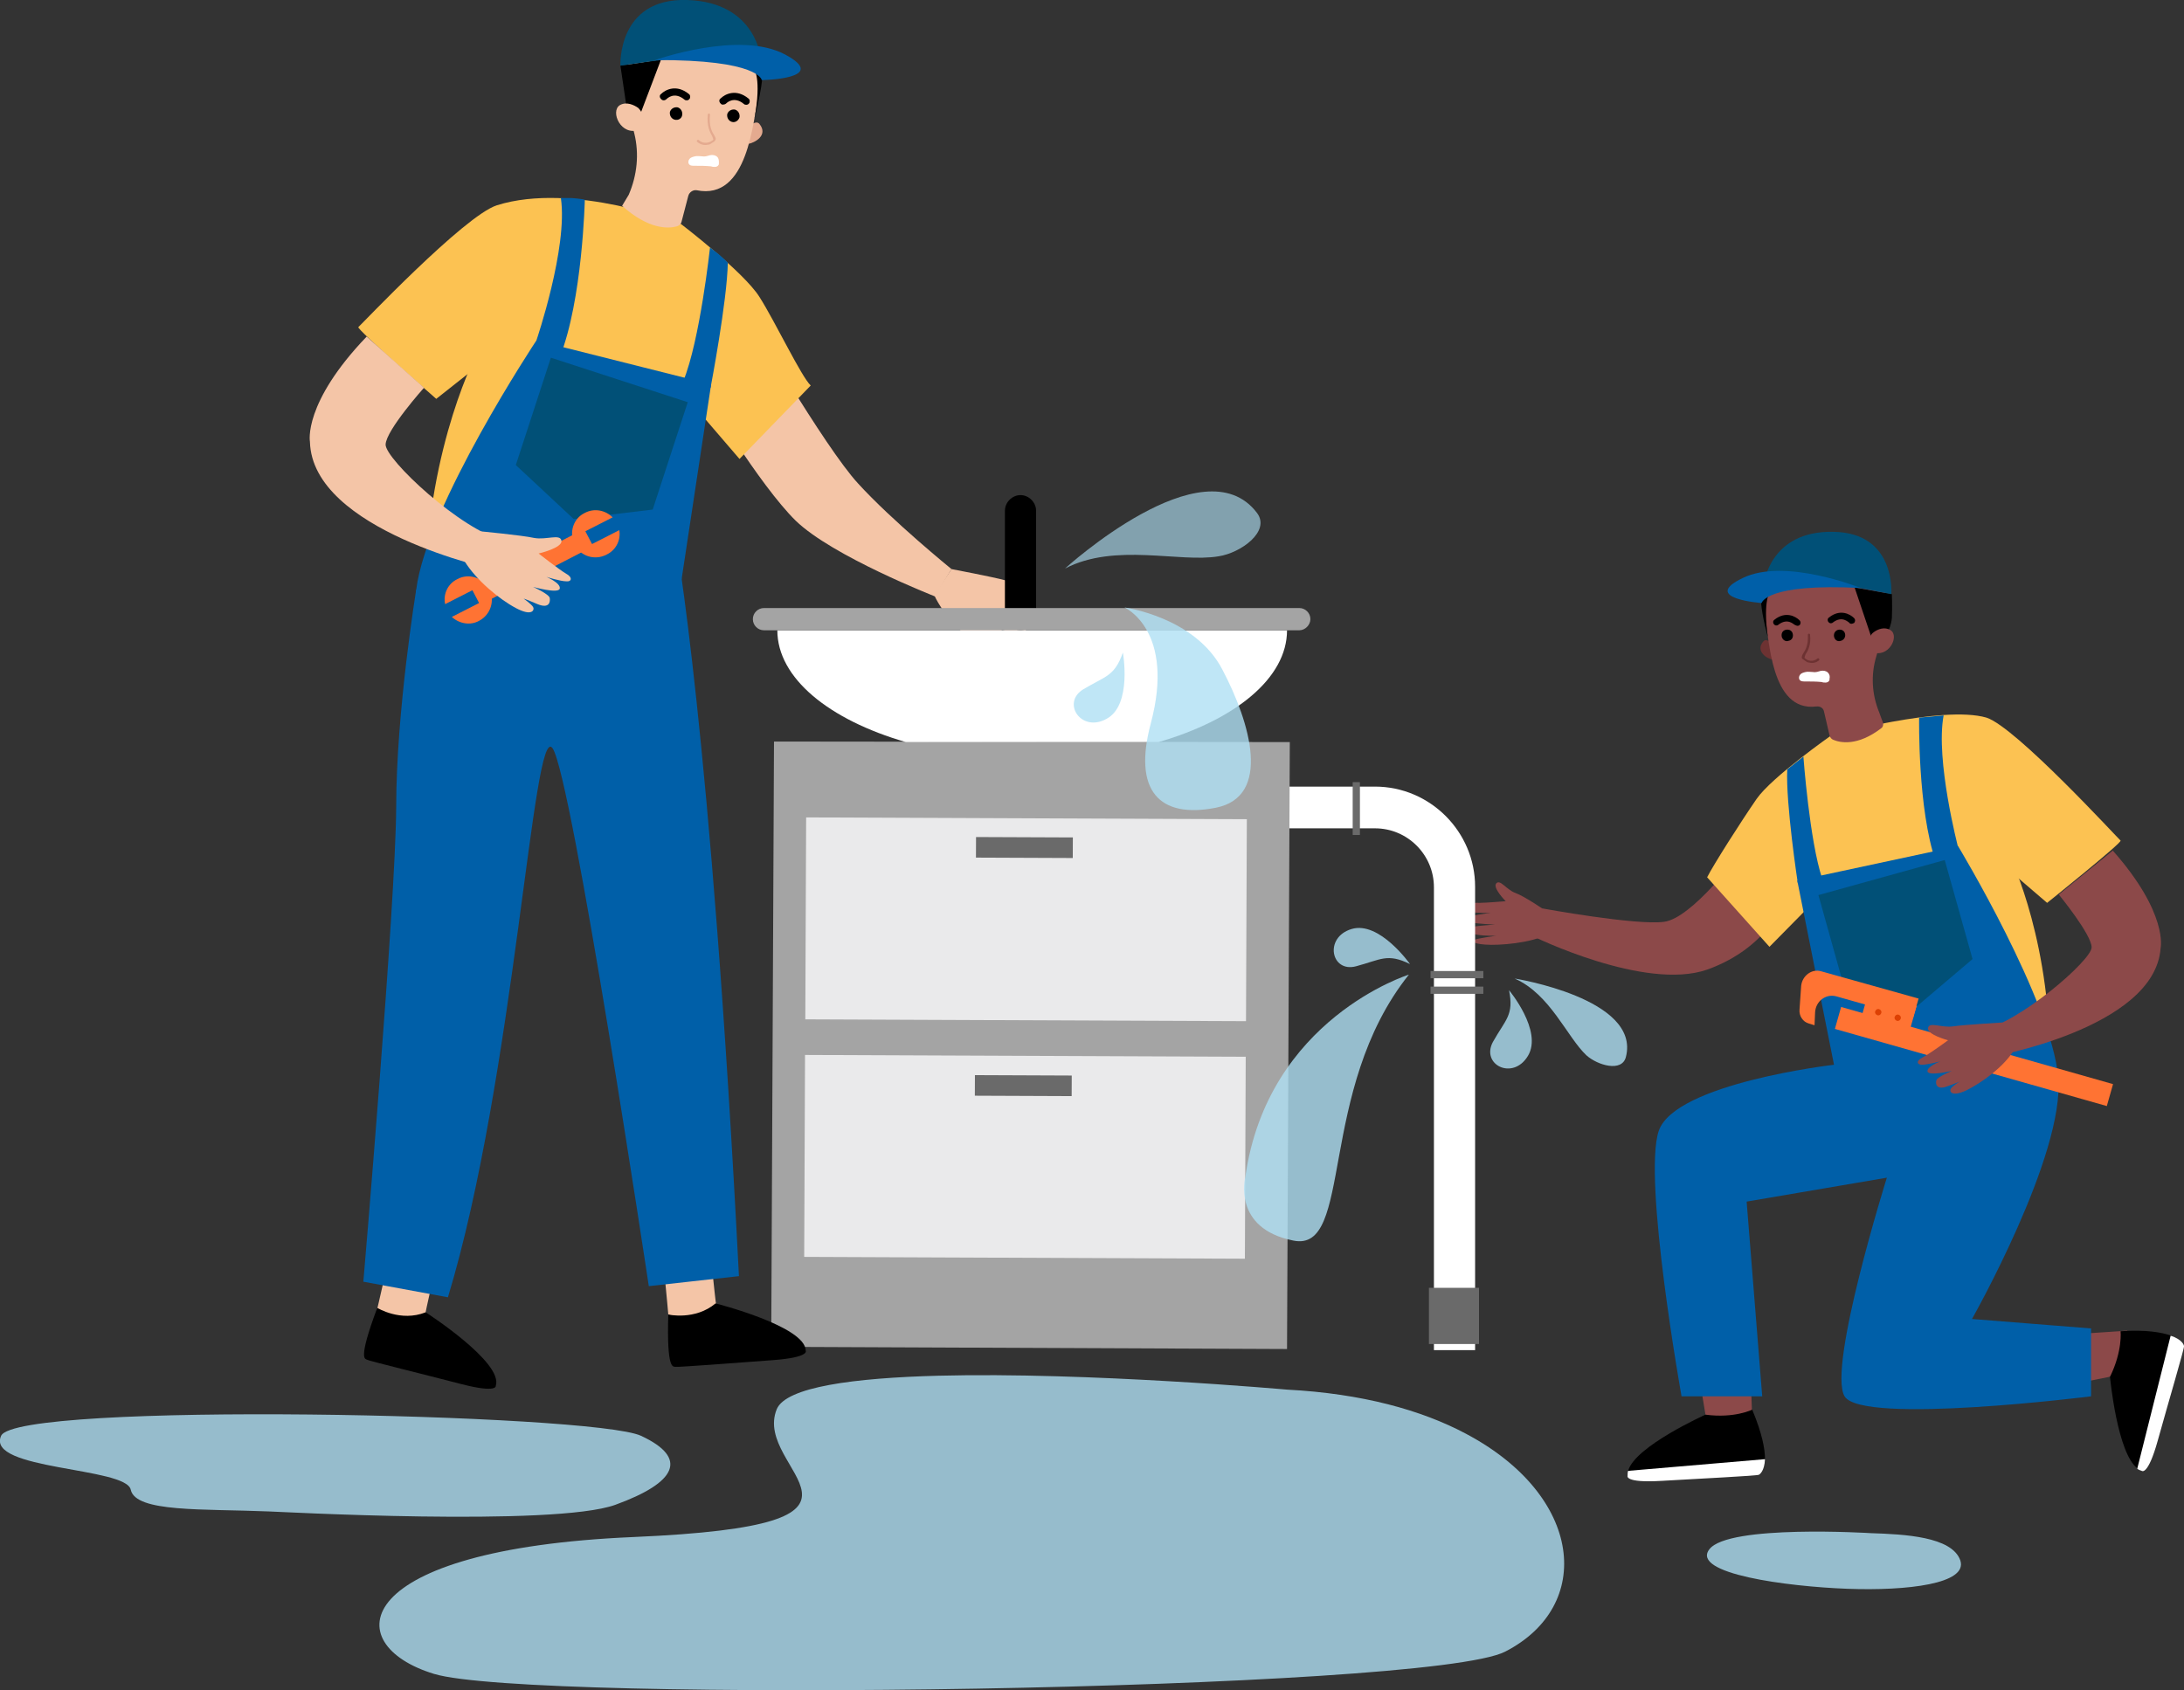 <?xml version="1.0" encoding="utf-8"?>
<!-- Generator: Adobe Illustrator 28.2.0, SVG Export Plug-In . SVG Version: 6.00 Build 0)  -->
<svg version="1.1" id="Layer_2_00000154411330054600141590000010097934863485648025_"
	 xmlns="http://www.w3.org/2000/svg" xmlns:xlink="http://www.w3.org/1999/xlink" x="0px" y="0px" viewBox="0 0 392.5 303.8"
	 style="enable-background:new 0 0 392.5 303.8;" xml:space="preserve">
<rect x="0" y="0" width="392.5" height="303.8" fill="#333333" stroke="none"/>
<style type="text/css">
	.st0{fill:#8C4949;}
	.st1{fill:#FFFFFF;}
	.st2{fill:#FCC252;}
	.st3{fill:#005FA8;}
	.st4{fill:#015077;}
	.st5{fill:#6D3232;}
	.st6{fill:#FF7333;}
	.st7{fill:#DD4003;}
	.st8{opacity:0.8;}
	.st9{fill:#AFDFF3;}
	.st10{opacity:0.8;fill:#AFDFF3;}
	.st11{fill:#A4A4A4;}
	.st12{fill:#EAEAEB;}
	.st13{fill:#6A6A6A;}
	.st14{fill:#F4C5A7;}
	.st15{fill:#E4AA8F;}
</style>
<g>
	<g>
		<g>
			<path class="st0" d="M312.4,153.8c0,0-8.3,11.2-13.3,11.9c-5,0.7-21.9-2.4-21.9-2.4l-1.7,5c0,0,20.1,9.9,31.3,6
				c11.2-4,14-12.6,14-12.6L312.4,153.8z"/>
		</g>
		<g>
			<g>
				<path class="st0" d="M306.5,254.3l-2.2-13.3h10.1l0.5,14C314.9,255,308.7,256.2,306.5,254.3z"/>
			</g>
			<g>
				<path d="M314.9,253.4c0,0-3.2,1.6-8.4,0.9c0,0-12.7,5.7-13.9,10.1c-0.1,0.3,24.5,0,24.6-2.1
					C317.2,260.5,316.7,257.7,314.9,253.4z"/>
			</g>
			<g>
				<path class="st1" d="M316.1,265.1c-0.3,0.2-10.8,0.7-17.5,1.1c-6.7,0.4-6.1-0.9-6.1-0.9c0-0.3,0-0.6,0.1-0.9l24.6-2.1
					C317.1,264.4,316.3,265,316.1,265.1z"/>
			</g>
		</g>
		<g>
			<g>
				<path class="st0" d="M379.1,247.5l-11.4,2.3l1-9.7l13.6-0.9C382.3,239.2,381.7,246.1,379.1,247.5z"/>
			</g>
			<g>
				<path d="M381.1,239.3c0,0,0.4,3.5-1.9,8.2c0,0,1.3,13.9,5,16.5c0.3,0.2,8.1-23.2,6-23.9C388.5,239.5,385.7,239,381.1,239.3z"/>
			</g>
			<g>
				<path class="st1" d="M392.5,242c0.1,0.3-2.9,10.4-4.7,16.9c-1.8,6.5-2.9,5.5-2.9,5.5c-0.3-0.1-0.6-0.2-0.8-0.4l6-23.9
					C392.2,240.8,392.5,241.8,392.5,242z"/>
			</g>
		</g>
		<g>
			<path class="st2" d="M361.4,154.4c0,0,7.5,15.4,7,38.7l-12.6-14.8c0,0-9.5-15.9-9.5-17.3c0-1.4-0.7-12.1,0-13.3
				c0.7-1.2,3.6-4.5,3.6-4.5L361.4,154.4z"/>
		</g>
		<g>
			<path class="st2" d="M329.1,132.2c0,0-10.7,7.5-13.4,11.4c-2.7,3.9-7.8,11.9-8.9,14.1l11.2,12.5l6.7-6.8l36.1-7.2l7.1,6.1
				c0,0,13.6-10.9,13.2-11.2c-0.4-0.3-18.8-20.4-24.1-22.1C349.1,126.7,329.1,132.2,329.1,132.2z"/>
		</g>
		<g>
			<path class="st3" d="M323,158.3l6.6,33.1c0,0-28.6,3.3-31.5,11.9c-2.9,8.6,4.1,47.7,4.1,47.7h14.5l-2.8-35l25.2-4.3
				c0,0-10.7,34.1-7.6,39.3c3.1,5.2,44.3,0,44.3,0v-12.2l-21.4-1.7c0,0,16.7-29.5,15.5-43.4c-1.2-13.8-18-41.6-18-41.6L323,158.3z"
				/>
		</g>
		<g>
			<polygon class="st4" points="326.8,160.9 349.5,154.6 354.5,172.4 344.6,180.8 331.8,178.8 			"/>
		</g>
		<g>
			<path class="st0" d="M370,160.8c0,0,5.9,7.2,5.9,9.5c0,2.3-12.9,13.5-20,15l1.4,4.8c0,0,30-5.1,31-19.7c0,0,1.4-6.2-8.6-17.5
				L370,160.8z"/>
		</g>
		<g>
			<g>
				<g>
					<path class="st5" d="M318.6,115.8c0,0-1.1-1.2-1.7-0.5c-1.5,1.7,0.6,3.2,1.9,3.3L318.6,115.8z"/>
				</g>
				<g>
					<path class="st0" d="M317.2,111L317.2,111c0-0.1-0.1-0.3-0.1-0.4c-1.2-6.2,3-12.3,9.4-13.1c5.3-0.7,10.5,2.6,12,7.8
						c0.6,1.9,0.6,3.8,0.2,5.6c-0.5,2.7-0.9,5.1-1.5,7.1c-1,3.3-0.8,6.8,0.5,10l0.7,1.9c0.1,0.4,0,0.8-0.3,1
						c-4.3,3.3-7.4,2.6-8.6,2.1c-0.3-0.1-0.6-0.4-0.7-0.8l-1-4.3c-0.1-0.6-0.7-1-1.4-0.9l0,0C318.2,128,318,114.7,317.2,111z"/>
				</g>
				<g>
					<path d="M329.6,114.4c-0.1-0.6,0.3-1.1,0.8-1.2c0.6-0.1,1.1,0.2,1.2,0.8c0.1,0.6-0.3,1.1-0.8,1.2
						C330.2,115.4,329.7,115,329.6,114.4z"/>
				</g>
				<g>
					<path d="M320.2,114.4c-0.1-0.6,0.2-1.1,0.8-1.2c0.6-0.1,1.1,0.2,1.2,0.8c0.1,0.6-0.2,1.1-0.8,1.2
						C320.9,115.4,320.3,115,320.2,114.4z"/>
				</g>
				<g>
					<path d="M332.9,112.1c0.1,0,0.2-0.1,0.3-0.1c0.2-0.2,0.3-0.6,0-0.9c-0.7-0.7-2.5-1.7-4.5-0.1c-0.3,0.2-0.3,0.6-0.1,0.8
						c0.2,0.3,0.6,0.3,0.8,0.1c1.7-1.3,2.8,0,2.9,0C332.4,112.1,332.7,112.2,332.9,112.1z"/>
				</g>
				<g>
					<path d="M323.1,112.5c0.1,0,0.2-0.1,0.3-0.1c0.2-0.2,0.3-0.6,0-0.9c-0.7-0.7-2.5-1.7-4.5-0.1c-0.3,0.2-0.3,0.6-0.1,0.8
						c0.2,0.3,0.6,0.3,0.8,0.1c1.7-1.3,2.8,0,2.9,0C322.7,112.4,322.9,112.5,323.1,112.5z"/>
				</g>
				<g>
					<path d="M340,106.8c0,0,0.1,2.1,0,4.3c-0.2,2.2-1.5,3.7-1.5,3.7h-2.1l-3.1-9.2L340,106.8z"/>
				</g>
				<g>
					<path class="st0" d="M336.1,114.5c0.1-0.4,0.4-0.7,0.7-0.9c0.7-0.5,1.9-1,3-0.3c1.6,1.1-0.4,5.1-3.4,3.9
						C336.4,117.2,335.5,116.6,336.1,114.5z"/>
				</g>
				<g>
					<path class="st5" d="M325.1,119.1c1.1,0.3,1.8-0.4,1.8-0.4c0.1-0.1,0.1-0.2,0-0.3c-0.1-0.1-0.2-0.1-0.3,0c0,0-0.9,0.8-2,0.1
						c-0.2-0.1-0.3-0.2-0.3-0.3c0-0.1,0.1-0.3,0.2-0.6c0.4-0.6,1-1.6,0.8-3.5c0-0.1-0.1-0.2-0.2-0.2c-0.1,0-0.2,0.1-0.2,0.2
						c0.1,1.8-0.4,2.7-0.8,3.3c-0.2,0.3-0.3,0.6-0.3,0.8c0,0.2,0.2,0.3,0.5,0.5C324.7,119,324.9,119.1,325.1,119.1z"/>
				</g>
				<g>
					<path d="M318.1,106.4c0,0-1.3,1.4-0.4,8.1c0,0-1-3.6-1.2-6.1c-0.1-1,0.2-1.9,0.4-2.2C317.6,105.2,318.1,106.4,318.1,106.4z"/>
				</g>
				<g>
					<path class="st1" d="M327.2,120.6c0.5-0.1,1,0,1.3,0.3c0.3,0.3,0.4,0.7,0.3,1.1c0,0.2,0,0.3-0.1,0.4c-0.1,0.2-0.4,0.3-0.6,0.3
						c-0.2,0-0.5,0-0.7-0.1c-1-0.1-2-0.1-3-0.1c-0.3,0-0.7,0-0.9-0.2c-0.3-0.3-0.2-0.8,0-1c0.2-0.3,0.6-0.4,1-0.5
						c0.4-0.1,0.9,0,1.3,0C326.4,120.9,326.8,120.7,327.2,120.6z"/>
				</g>
			</g>
			<g>
				<path class="st4" d="M317,104.9c0,0,1.1-9.5,12.4-9.3c11.4,0.1,10.5,11.2,10.5,11.2s-8-1.6-9.6-1.7
					C328.7,105,317,104.9,317,104.9z"/>
			</g>
			<g>
				<path class="st3" d="M334.4,105.7c0,0-13.6-5.5-21.2-1.8c-7.7,3.7,3.4,4.5,3.4,4.5S317.3,104.8,334.4,105.7z"/>
			</g>
		</g>
		<g>
			<path class="st3" d="M323.1,158.8c0,0-2.2-14.4-1.9-20.5l2.9-2.3c0,0,1.1,15.2,3.4,22L323.1,158.8z"/>
		</g>
		<g>
			<path class="st3" d="M351.9,152.3c0,0-4.1-15.7-2.6-23.7l-4.4,0.4c0,0-0.3,16.4,3,25.9L351.9,152.3z"/>
		</g>
		<g>
			<path class="st0" d="M277.9,163.8c0,0-3.9-2.7-5.6-3.3c-1.6-0.6-2.7-2.5-3.4-1.7c-0.7,0.8,1.7,3.2,1.7,3.2s-3.6,0.3-4.7,0.3
				c-1.1-0.1-3.1,0.3-3.2,1.1c-0.1,0.8,5.2,0.7,5.2,0.7s-4.5,0.5-4.8,1.2c-0.3,0.7,5.6,0.9,5.6,0.9s-4.8,0.3-5.2,0.7
				c-0.4,0.4,0.1,0.8,1.8,1.1c1.7,0.3,3.6,0.2,3.6,0.2s-3.4,0.5-3.8,0.7c-0.4,0.2-0.8,0.7,1.8,0.9c2.6,0.2,8.3-0.3,11.1-1.8
				L277.9,163.8z"/>
		</g>
		<g>
			<g>
				<g>
					
						<rect x="329.3" y="187.9" transform="matrix(-0.962 -0.273 0.273 -0.962 644.119 469.483)" class="st6" width="50.8" height="4.1"/>
				</g>
				<g>
					<g>
						<path class="st6" d="M325.1,184l1,0.3l0.1-2.3c0.1-2,1.9-3.4,3.8-2.9l13.8,3.9l1-3.5l-17.5-4.9c-1.7-0.5-3.4,0.8-3.6,2.6
							l-0.3,4.3C323.3,182.6,324,183.7,325.1,184z"/>
					</g>
				</g>
				<g>
					
						<rect x="334.9" y="179.7" transform="matrix(-0.962 -0.273 0.273 -0.962 616.171 450.051)" class="st6" width="9" height="5.1"/>
				</g>
			</g>
			<g>
				<g>
					<path class="st7" d="M341.6,183.1c0.1-0.3-0.1-0.6-0.4-0.7c-0.3-0.1-0.6,0.1-0.7,0.4c-0.1,0.3,0.1,0.6,0.4,0.7
						C341.2,183.6,341.5,183.4,341.6,183.1z"/>
				</g>
				<g>
					<path class="st7" d="M338.1,182.1c0.1-0.3-0.1-0.6-0.4-0.7c-0.3-0.1-0.6,0.1-0.7,0.4c-0.1,0.3,0.1,0.6,0.4,0.7
						C337.7,182.6,338,182.4,338.1,182.1z"/>
				</g>
			</g>
		</g>
		<g>
			<path class="st0" d="M359.9,183.8c0,0-6.9,0.4-8.9,0.7c-2.1,0.3-4.3-0.9-4.5,0.3c-0.2,1.2,3.6,2.2,3.6,2.2s-3.4,2.5-4.6,3.1
				c-1.2,0.6-1,1.3-0.1,1.3c1,0,3.3-0.6,3.3-0.6s-2.4,0.9-2.3,1.8c0.2,0.9,4.4-0.1,4.4-0.1s-2.7,1.1-2.8,1.7c-0.2,0.6,0,1.8,1.9,1.1
				c2-0.7,2.3-0.9,2.3-0.9s-1.3,0.8-1.6,1.3c-0.3,0.4,0,1.6,2.8,0.3c2.8-1.4,6.7-4.2,8.6-7.3L359.9,183.8z"/>
		</g>
	</g>
	<g>
		<g class="st8">
			<path class="st9" d="M270.5,296.9c-13.9,7.1-175,9.3-192.5,4c-17.4-5.3-15.2-22.4,35.8-24.6c51-2.2,21.2-11.8,25.8-23
				c1.7-4,13.9-5.6,29-6c26.9-0.7,62.7,2.5,62.7,2.5c13.5,0.7,24.2,3.7,32.1,7.9C284.6,268.9,286.5,288.7,270.5,296.9z"/>
		</g>
		<g class="st8">
			<path class="st9" d="M48.4,271.7c0.9,0,51.2,2.8,62.2-1.2c11-4,13.2-8.4,4.6-12.4c-8.6-4-112.2-6.2-115,0
				c-2.8,6.2,22.5,5.6,23.3,9.7C24.4,271.9,36.4,271.2,48.4,271.7z"/>
		</g>
		<g>
			<path class="st10" d="M336.2,275.6c0,0-25.6-1.6-29,2.9c-3.4,4.4,14,6.7,24.8,7.1c10.8,0.4,21.7-0.9,20.3-5.1
				C350.8,276.2,342.2,275.8,336.2,275.6z"/>
		</g>
	</g>
	<g>
		<g>
			<g>
				<path class="st1" d="M265.2,242.7h-7.5v-83.2c0-5.8-4.7-10.6-10.6-10.6h-19.4v-7.5h19.4c9.9,0,18,8.1,18,18V242.7z"/>
			</g>
		</g>
		<g>
			<g>
				<polygon class="st11" points="231.8,133.4 139.1,133.3 138.6,242.1 231.3,242.5 				"/>
			</g>
			<g>
				
					<rect x="144.8" y="147.1" transform="matrix(1 4.159901e-03 -4.159901e-03 1 0.689 -0.765)" class="st12" width="79.2" height="36.3"/>
			</g>
			<g>
				
					<rect x="144.6" y="189.8" transform="matrix(1 4.159917e-03 -4.159917e-03 1 0.867 -0.764)" class="st12" width="79.2" height="36.3"/>
			</g>
			<g>
				
					<rect x="175.4" y="150.5" transform="matrix(1 4.138449e-03 -4.138449e-03 1 0.632 -0.761)" class="st13" width="17.4" height="3.7"/>
			</g>
			<g>
				
					<rect x="175.2" y="193.3" transform="matrix(1 4.172764e-03 -4.172764e-03 1 0.816 -0.766)" class="st13" width="17.4" height="3.7"/>
			</g>
		</g>
		<g>
			<g>
				<path class="st14" d="M134.2,56.2c0,0,14,24.2,20,30.7c6.1,6.7,16.8,15.4,16.8,15.4l-3,4.9c0,0-18.4-7.2-25-13.6
					c-6.6-6.5-16.4-23-16.4-23L134.2,56.2z"/>
			</g>
			<g>
				<path class="st14" d="M127.3,221.5c0,0,1.3,12.8,1.4,13c0.1,0.2-0.7,1.9-0.7,1.9l-4,1.2l-3.9-1.3c0,0-1-11.9-1.6-13.8
					C117.9,220.7,127.3,221.5,127.3,221.5z"/>
			</g>
			<g>
				<path d="M120.1,236.3c0,0,4.8,1.1,8.5-2c0,0,16.2,4.1,16.2,8.5c0,0,0.8,1.2-5.9,1.7c-6.7,0.5-17.2,1.3-17.5,1.2
					C121,245.6,119.8,246.5,120.1,236.3z"/>
			</g>
			<g>
				<path class="st14" d="M79.1,224.2c0,0-2.9,12.6-2.8,12.8c0.1,0.2-1.3,1.6-1.3,1.6l-4.1-0.1l-3.3-2.4c0,0,2.8-11.6,2.8-13.6
					C70.4,220.5,79.1,224.2,79.1,224.2z"/>
			</g>
			<g>
				<path d="M67.8,235.1c0,0,4.2,2.6,8.7,0.8c0,0,14,9,12.6,13.2c0,0,0.4,1.4-6.2-0.3c-6.5-1.7-16.8-4.2-17-4.4
					C65.7,244.2,64.2,244.7,67.8,235.1z"/>
			</g>
			<g>
				<path class="st3" d="M74.8,106l46.5-9.8c0,0,6.5,35.1,11.5,133.2l-16.2,1.8c0,0-13.8-91.7-17.3-96.7c-3.5-5-6.8,59.1-18.8,98.7
					l-15.2-2.8c0,0,5.8-67.8,5.9-85.2C71.2,127.9,74.8,106,74.8,106z"/>
			</g>
			<g>
				<path class="st14" d="M171,102.3c0,0,7.4,1.4,9.6,2c2.2,0.6,4.8-0.4,4.9,0.9c0.1,1.3-4.3,1.9-4.3,1.9s3.4,3.2,4.6,4
					c1.2,0.8,0.9,1.6-0.1,1.4c-1.1-0.1-3.5-1.1-3.5-1.1s2.5,1.4,2.2,2.3c-0.3,1-4.8-0.7-4.8-0.7s2.7,1.6,2.8,2.2
					c0.1,0.6-0.2,2-2.2,0.9c-2-1.1-2.4-1.3-2.4-1.3s1.3,1.1,1.5,1.6c0.2,0.5-0.2,1.8-3.1-0.1c-2.8-1.9-6.6-5.6-8.3-9.3L171,102.3z"
					/>
			</g>
			<g>
				<path class="st2" d="M85.9,63.1c0,0-8.9,16.5-9.5,42.2l14.5-15.7c0,0,11.2-17,11.2-18.6c0.1-1.6,1.3-13.3,0.6-14.6
					c-0.7-1.4-3.7-5.2-3.7-5.2L85.9,63.1z"/>
			</g>
			<g>
				<path class="st2" d="M122.3,40.2c0,0,11.4,8.7,14.2,13.2c2.8,4.4,7.5,14.3,9.2,15.9l-12.8,13.2l-6.1-7.1L86.5,65.3l-8.1,6.4
					c0,0-14.4-12.6-14-12.9c0.4-0.3,19-20,24.9-21.9C103,32.6,122.3,40.2,122.3,40.2z"/>
			</g>
			<g>
				<path class="st3" d="M127.8,69.1l-5.3,35c0,0-49.6,17-47.7,1.9c1.9-15.1,21.6-44.8,21.6-44.8L127.8,69.1z"/>
			</g>
			<g>
				<polygon class="st4" points="123.6,72.3 99,64.3 92.7,83.6 103.1,93.3 117.3,91.6 				"/>
			</g>
			<g>
				<path class="st14" d="M76.2,69.7c0,0-6.8,7.6-6.9,10.2c-0.1,2.6,13.5,15.4,21.3,17.3l-1.8,5.2c0,0-32.7-7-33.1-23
					c0,0-1.3-6.9,10.2-18.9L76.2,69.7z"/>
			</g>
			<g>
				<g>
					<g>
						<path class="st15" d="M134.6,22.7c0,0,1.3-1.2,1.9-0.4c1.6,2-0.8,3.4-2.2,3.6L134.6,22.7z"/>
					</g>
					<g>
						<path class="st14" d="M136.3,17.4L136.3,17.4c0-0.2,0.1-0.3,0.1-0.5c1.6-6.8-2.8-13.6-9.7-14.8c-5.8-1-11.6,2.4-13.6,8
							c-0.7,2.1-0.8,4.2-0.5,6.1c0.4,3,0.8,5.6,1.4,7.8c0.9,3.7,0.5,7.5-1,11l-1.2,2c4.8,4.3,8.3,4.1,9.8,3.7
							c0.4-0.1,0.8-0.4,0.9-0.9l1.2-4.6c0.2-0.7,0.9-1.1,1.5-1l0,0C134.5,36.1,135.3,21.5,136.3,17.4z"/>
					</g>
					<g>
						<path d="M122.6,20.7c0.1-0.6-0.2-1.2-0.8-1.4c-0.6-0.1-1.2,0.2-1.4,0.8c-0.1,0.6,0.2,1.2,0.8,1.4
							C121.9,21.7,122.5,21.3,122.6,20.7z"/>
					</g>
					<g>
						<path d="M132.9,21.1c0.1-0.6-0.2-1.2-0.8-1.4c-0.6-0.1-1.2,0.2-1.4,0.8c-0.1,0.6,0.2,1.2,0.8,1.4
							C132.1,22.1,132.7,21.7,132.9,21.1z"/>
					</g>
					<g>
						<path d="M119.1,18c-0.1,0-0.2-0.1-0.3-0.2c-0.3-0.3-0.3-0.7,0-0.9c0.8-0.8,2.8-1.8,5,0c0.3,0.2,0.3,0.7,0.1,0.9
							c-0.2,0.3-0.7,0.3-0.9,0.1c-1.8-1.5-3.1-0.2-3.2-0.1C119.6,18,119.3,18.1,119.1,18z"/>
					</g>
					<g>
						<path d="M129.8,18.8c-0.1,0-0.2-0.1-0.3-0.2c-0.3-0.3-0.3-0.7,0-0.9c0.8-0.8,2.8-1.8,5,0c0.3,0.2,0.3,0.7,0.1,0.9
							c-0.2,0.3-0.7,0.3-0.9,0.1c-1.8-1.5-3.1-0.2-3.2-0.1C130.3,18.8,130,18.8,129.8,18.8z"/>
					</g>
					<g>
						<polygon points="111.5,11.8 112.8,20.6 115,20.7 118.8,10.7 						"/>
					</g>
					<g>
						<path class="st14" d="M115.4,20.5c-0.1-0.4-0.4-0.8-0.7-1.1c-0.7-0.5-2.1-1.2-3.3-0.5c-1.8,1.1,0.2,5.7,3.5,4.4
							C114.9,23.4,116,22.8,115.4,20.5z"/>
					</g>
					<g>
						<path class="st15" d="M127.3,26c-1.2,0.3-2-0.5-2-0.5c-0.1-0.1-0.1-0.2,0-0.3c0.1-0.1,0.2-0.1,0.3,0c0,0,0.9,0.9,2.2,0.2
							c0.2-0.1,0.3-0.2,0.4-0.3c0-0.1-0.1-0.3-0.2-0.6c-0.4-0.7-1-1.8-0.8-3.9c0-0.1,0.1-0.2,0.2-0.2c0.1,0,0.2,0.1,0.2,0.2
							c-0.2,2,0.3,3,0.7,3.6c0.2,0.4,0.4,0.6,0.3,0.9c-0.1,0.2-0.2,0.4-0.5,0.5C127.7,25.9,127.5,26,127.3,26z"/>
					</g>
					<g>
						<path d="M135.5,12.4c0,0,1.4,1.6,0.1,8.9c0,0,2-7.9,1.3-9C136.2,11.1,135.5,12.4,135.5,12.4z"/>
					</g>
					<g>
						<path class="st1" d="M127.6,27.9c0.5-0.1,1,0,1.3,0.3c0.3,0.3,0.3,0.7,0.3,1.1c0,0.2,0,0.3-0.1,0.4c-0.1,0.2-0.4,0.3-0.6,0.3
							c-0.2,0-0.5,0-0.7-0.1c-1-0.1-2-0.1-3-0.1c-0.3,0-0.7,0-0.9-0.2c-0.3-0.3-0.2-0.8,0-1c0.2-0.3,0.6-0.4,1-0.5
							c0.4-0.1,0.9,0,1.3,0C126.8,28.2,127.2,28,127.6,27.9z"/>
					</g>
				</g>
				<g>
					<path class="st4" d="M136.8,10.8c0,0-0.7-10.4-13.3-10.8s-12,11.8-12,11.8s8.9-1.3,10.7-1.4C124,10.3,136.8,10.8,136.8,10.8z"
						/>
				</g>
				<g>
					<path class="st3" d="M117.7,10.8c0,0,15.2-5.4,23.4-1c8.2,4.4-4.2,4.6-4.2,4.6S136.5,10.7,117.7,10.8z"/>
				</g>
			</g>
			<g>
				<path class="st3" d="M127.7,69.7c0,0,3-15.7,3.1-22.5c0,0-0.7-0.7-1.3-1.2c-0.4-0.4-1.9-1.5-1.9-1.5s-1.8,16.7-4.8,24
					L127.7,69.7z"/>
			</g>
			<g>
				<path class="st3" d="M96.4,61.2c0,0,5.7-16.7,4.4-25.6c0,0,0.8,0,1.9,0c1.6,0.1,2.4,0.3,2.4,0.3s-0.4,18-4.5,28.3L96.4,61.2z"/>
			</g>
			<g>
				<g>
					
						<rect x="93" y="92.1" transform="matrix(-0.459 -0.888 0.888 -0.459 47.362 233.476)" class="st6" width="3.5" height="20.4"/>
				</g>
				<g>
					<path class="st6" d="M110.1,93l-4.9,2.5l1.2,2.3l4.9-2.5c0.3,1.8-0.6,3.6-2.3,4.4c-2.1,1.1-4.7,0.3-5.7-1.8
						c-1.1-2.1-0.3-4.7,1.8-5.7C106.8,91.3,108.8,91.7,110.1,93z"/>
				</g>
				<g>
					<path class="st6" d="M80,108.6l4.9-2.5l1.2,2.3l-4.9,2.5c1.3,1.2,3.3,1.6,4.9,0.7c2.1-1.1,2.9-3.7,1.8-5.7
						c-1.1-2.1-3.7-2.9-5.7-1.8C80.5,104.9,79.6,106.8,80,108.6z"/>
				</g>
			</g>
			<g>
				<path class="st14" d="M86.2,95.5c0,0,7.5,0.7,9.8,1.2c2.2,0.4,4.7-0.8,4.9,0.5c0.2,1.3-4.1,2.3-4.1,2.3s3.7,2.9,4.9,3.6
					c1.3,0.7,1,1.5,0.1,1.4c-1.1,0-3.6-0.8-3.6-0.8s2.6,1.1,2.4,2.1c-0.2,1-4.8-0.3-4.8-0.3s2.9,1.3,3,2c0.1,0.6,0,2-2.2,1.1
					c-2.1-0.9-2.5-1-2.5-1s1.4,1,1.7,1.5c0.3,0.5-0.1,1.8-3.1,0.2c-3-1.6-7.1-5-9.2-8.4L86.2,95.5z"/>
			</g>
		</g>
		<g>
			<rect x="243.1" y="140.6" class="st13" width="1.3" height="9.5"/>
		</g>
		<g>
			
				<rect x="261.1" y="170.4" transform="matrix(-1.836970e-16 1 -1 -1.836970e-16 436.984 -86.549)" class="st13" width="1.3" height="9.5"/>
		</g>
		<g>
			
				<rect x="261.1" y="173.2" transform="matrix(-1.836970e-16 1 -1 -1.836970e-16 439.784 -83.749)" class="st13" width="1.3" height="9.5"/>
		</g>
		<g>
			<rect x="256.8" y="231.5" class="st13" width="9" height="10.1"/>
		</g>
		<g>
			<path d="M183.4,113.3L183.4,113.3c-1.5,0-2.8-1.3-2.8-2.8V91.8c0-1.5,1.3-2.8,2.8-2.8l0,0c1.5,0,2.8,1.3,2.8,2.8v18.7
				C186.2,112,184.9,113.3,183.4,113.3z"/>
		</g>
		<g>
			<path class="st10" d="M253.2,175.2c0,0-25.4,7.9-29.4,36.4c0,0-2.4,9.2,8.6,11.4C243.3,225.3,236.6,196,253.2,175.2z"/>
		</g>
		<g>
			<path class="st10" d="M272.2,175.9c0,0,22.7,3.6,20,14.1c-0.7,2.8-5.1,1.5-7.1-0.3C281.6,186.4,278.6,178.7,272.2,175.9z"/>
		</g>
		<g class="st8">
			<path class="st10" d="M191.4,102.2c0,0,24.9-22.7,34.5-10c2.5,3.3-2.9,7.2-6.9,7.8C212,101.2,200.4,97.5,191.4,102.2z"/>
		</g>
		<g>
			<path class="st10" d="M271.2,178c0,0,6.1,7.3,3.4,11.8c-2.7,4.5-8.5,1.6-6.3-2.5C270.6,183.2,272.1,182.5,271.2,178z"/>
		</g>
		<g>
			<path class="st10" d="M253.4,173.3c0,0-5.5-7.8-10.5-6.3c-5,1.5-3.7,7.9,0.8,6.7C248.2,172.5,249.3,171.3,253.4,173.3z"/>
		</g>
		<g>
			<g>
				<path class="st1" d="M231.3,113.3c0,8.6-9.3,16.1-23.1,20.1h-45.4c-13.8-4-23.1-11.5-23.1-20.1H231.3z"/>
			</g>
			<g>
				<path class="st11" d="M233.5,113.3h-96.2c-1.1,0-2-0.9-2-2l0,0c0-1.1,0.9-2,2-2h96.2c1.1,0,2,0.9,2,2l0,0
					C235.5,112.3,234.6,113.3,233.5,113.3z"/>
			</g>
		</g>
		<g>
			<path class="st10" d="M201.8,117.3c0,0,1.7,9.4-2.9,11.9c-4.6,2.6-8.2-2.9-4.2-5.3C198.7,121.5,200.3,121.6,201.8,117.3z"/>
		</g>
		<g>
			<path class="st10" d="M202.1,109.2c0,0,12.7,1.7,17.6,11.2c5,9.5,8.9,22.8-1.2,24.8c-10.2,2-14.9-3.1-11.7-15.1
				C211.3,113.3,202.1,109.2,202.1,109.2z"/>
		</g>
	</g>
</g>
</svg>
